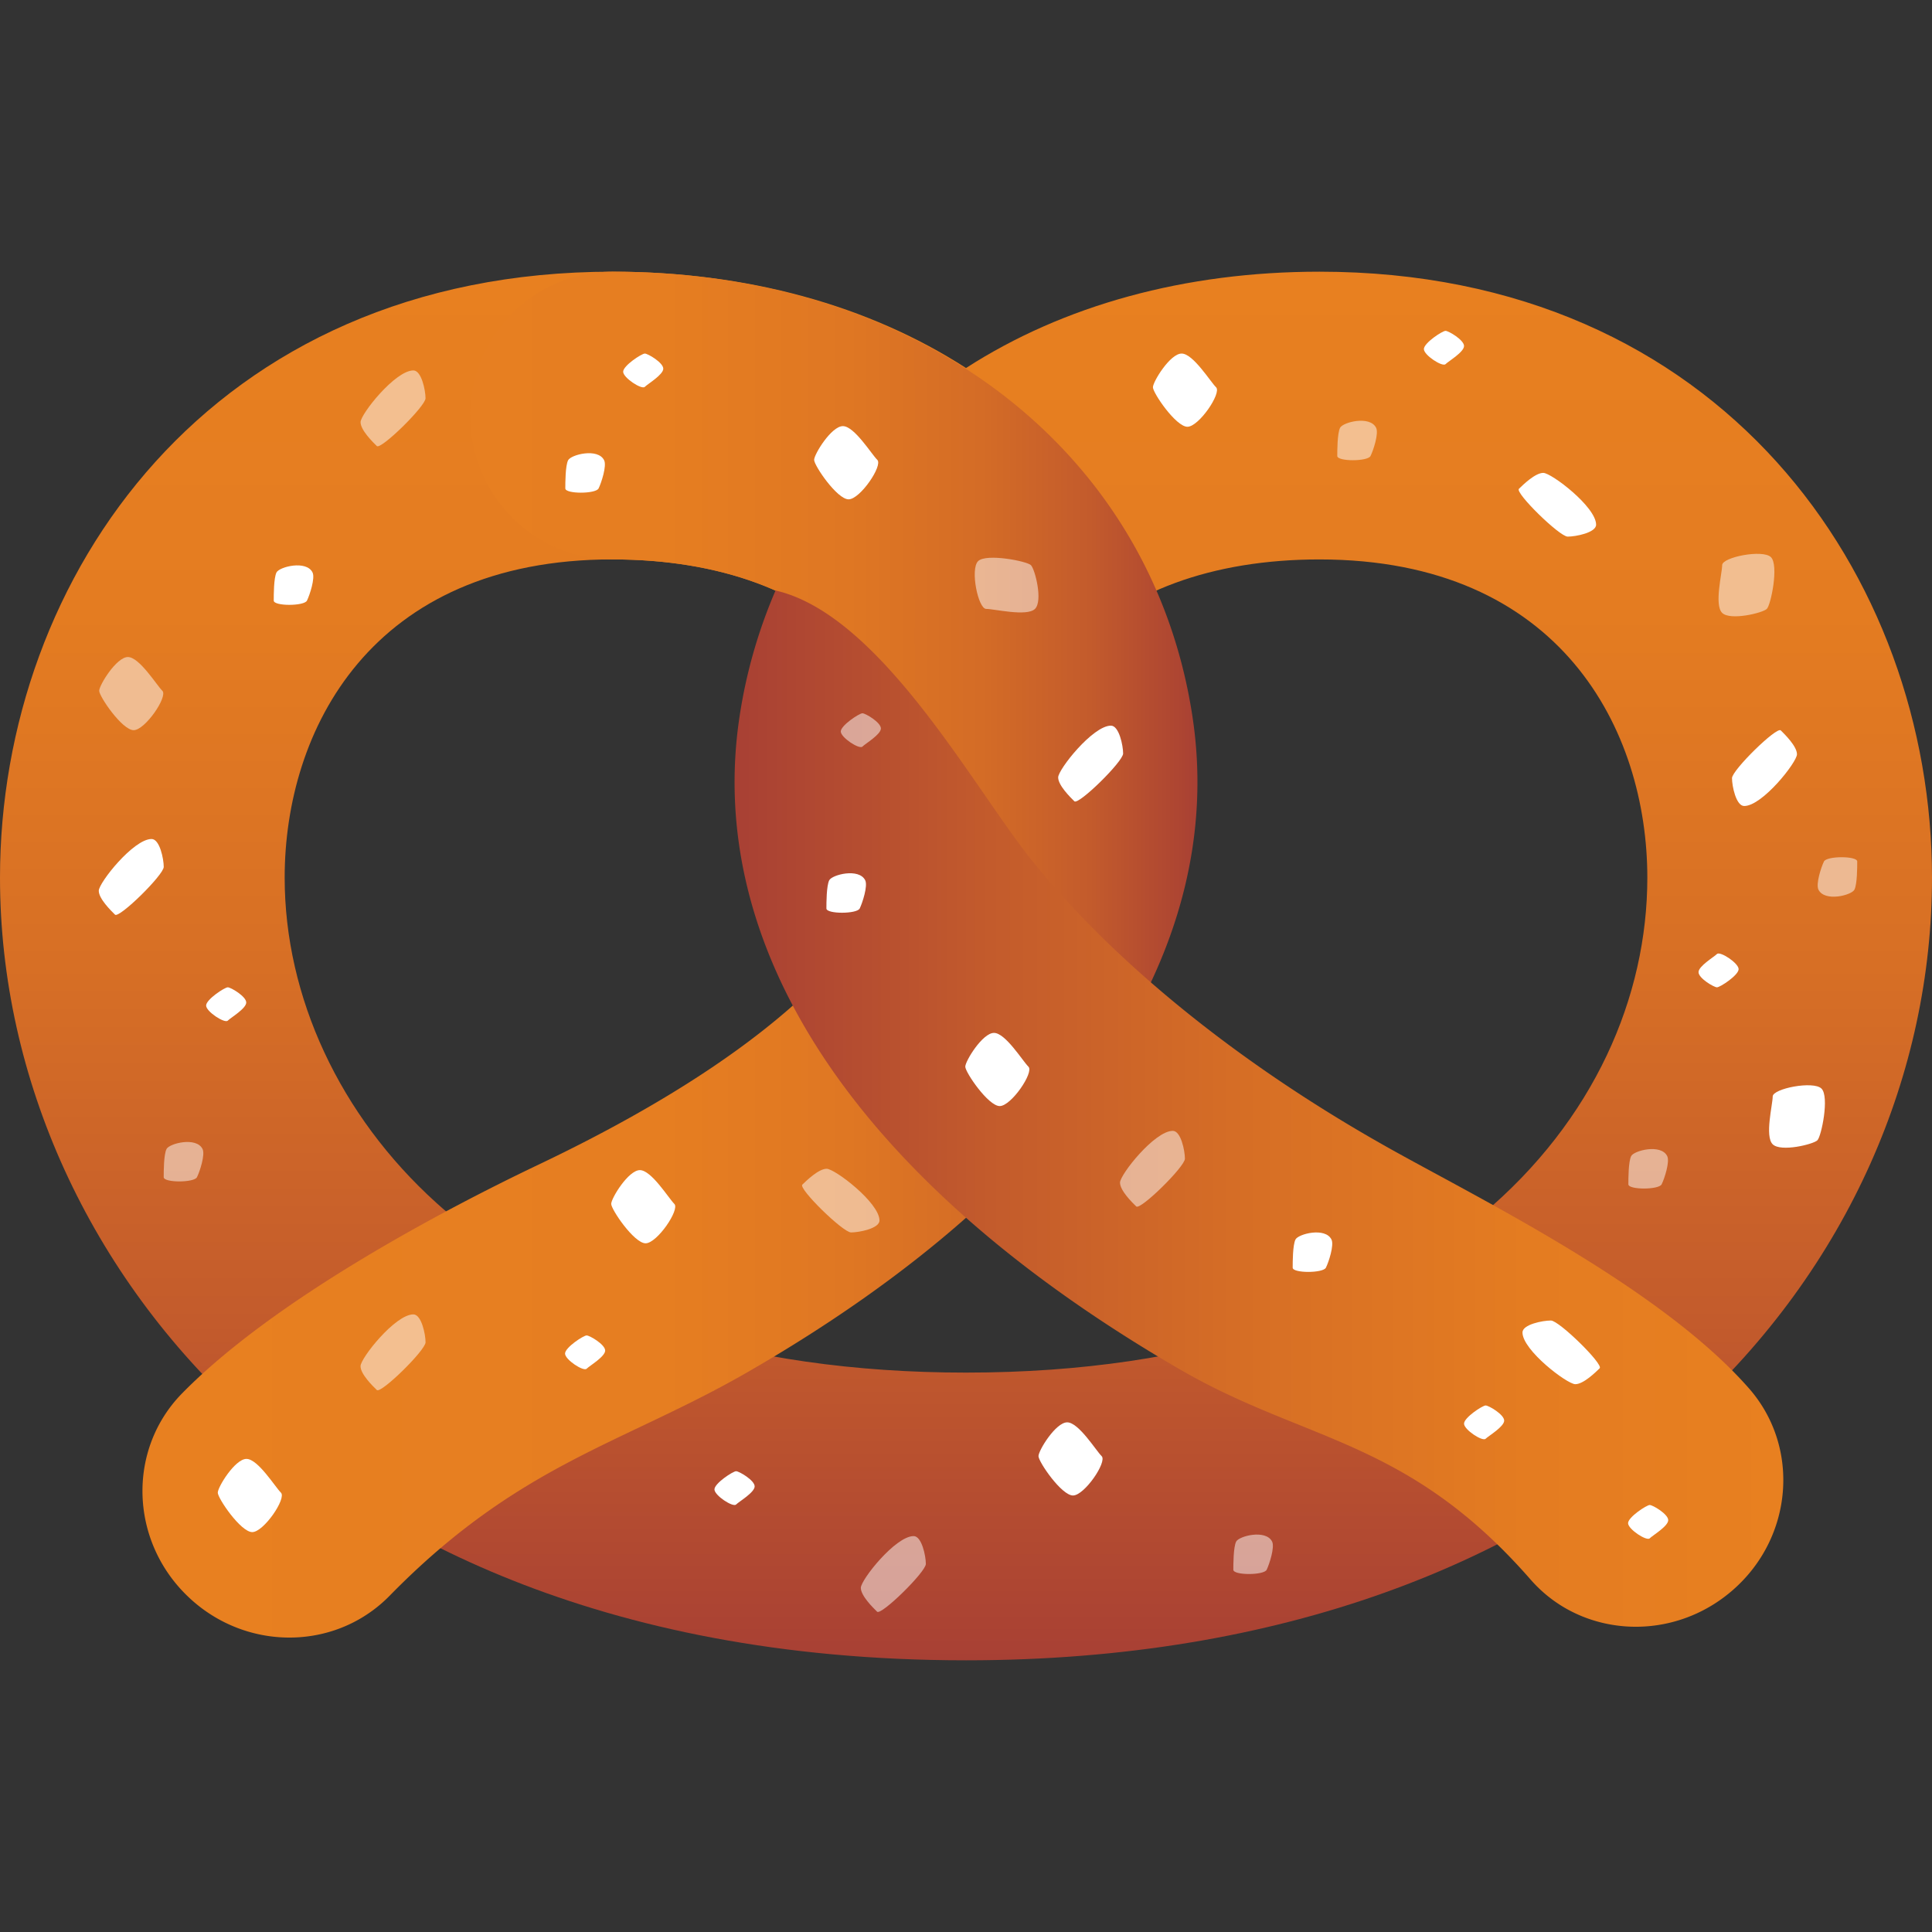 <svg xmlns="http://www.w3.org/2000/svg" xml:space="preserve" viewBox="0 0 64 64"><rect x="0" y="0" width="64" height="64" fill="#333333" stroke="none"/><linearGradient id="a" x1="-440.162" x2="-440.162" y1="55" y2="9.001" gradientTransform="matrix(-1 0 0 1 -408.162 0)" gradientUnits="userSpaceOnUse"><stop offset="0" style="stop-color:#a84034"/><stop offset=".243" style="stop-color:#c35b2c"/><stop offset=".501" style="stop-color:#d76f25"/><stop offset=".755" style="stop-color:#e47c21"/><stop offset="1" style="stop-color:#e88020"/></linearGradient><path fill="url(#a)" d="M8.164 46.946C2.976 42.256 0 35.738 0 29.072 0 19.099 6.97 9 20.291 9c4.458 0 8.481 1.111 11.71 3.191C35.229 10.111 39.252 9 43.709 9 57.029 9 64 19.099 64 29.072 64 41.955 53.008 55 32 55c-12.341 0-19.774-4.38-23.836-8.054zm27.338-25.39L32 25.486l-3.504-3.931c-1.738-1.95-4.653-3.024-8.206-3.024-8.016 0-10.86 5.678-10.86 10.541 0 3.959 1.83 7.886 5.021 10.771 4.071 3.679 10.137 5.626 17.549 5.626 15.507 0 22.57-8.502 22.57-16.396 0-4.863-2.846-10.541-10.861-10.541-3.553-.001-6.467 1.073-8.207 3.024z"/><linearGradient id="b" x1="-447.829" x2="-412.88" y1="31.623" y2="31.623" gradientTransform="matrix(-1 0 0 1 -408.162 0)" gradientUnits="userSpaceOnUse"><stop offset="0" style="stop-color:#a84034"/><stop offset=".016" style="stop-color:#ad4532"/><stop offset=".102" style="stop-color:#c35b2c"/><stop offset=".205" style="stop-color:#d46c26"/><stop offset=".331" style="stop-color:#df7723"/><stop offset=".508" style="stop-color:#e67e21"/><stop offset="1" style="stop-color:#e88020"/></linearGradient><path fill="url(#b)" d="M11.751 53.72a4.604 4.604 0 0 0 1.154-.857c4.29-4.382 7.717-5.022 11.866-7.413 11-6.339 15.895-14.125 14.727-21.739C38.148 14.911 30.429 9 20.291 9c-2.603 0-4.714 2.133-4.714 4.766 0 2.632 2.111 4.766 4.714 4.766 5.471 0 9.261 2.544 9.888 6.639.711 4.623-3.567 9.231-12.335 13.407-3.105 1.479-8.749 4.451-11.817 7.584-1.806 1.847-1.733 4.846.167 6.694 1.534 1.497 3.793 1.786 5.557.864z"/><linearGradient id="c" x1="-432.495" x2="-467.236" y1="36.725" y2="36.725" gradientTransform="matrix(-1 0 0 1 -408.162 0)" gradientUnits="userSpaceOnUse"><stop offset="0" style="stop-color:#a84034"/><stop offset=".243" style="stop-color:#c35b2c"/><stop offset=".501" style="stop-color:#d76f25"/><stop offset=".755" style="stop-color:#e47c21"/><stop offset="1" style="stop-color:#e88020"/></linearGradient><path fill="url(#c)" d="M51.797 53.238c1.711 1.016 3.98.851 5.6-.561 2.002-1.741 2.246-4.73.549-6.675-2.857-3.265-8.604-6.121-11.711-7.844-5.715-3.168-9.678-6.712-12.035-9.633-1.926-2.382-5.011-8.161-8.509-8.964a16.889 16.889 0 0 0-1.188 4.147c-1.163 7.578 3.678 15.327 14.568 21.647 4.18 2.428 7.539 2.292 11.625 6.962.324.372.697.68 1.101.921z"/><path fill="#FFF" d="M4.236 21.765c-.379 0-.95.933-.95 1.118 0 .188.76 1.305 1.142 1.305.379 0 1.142-1.117.95-1.305-.19-.186-.76-1.118-1.142-1.118z" opacity=".5"/><path fill="#FFF" d="M8.164 48.328c-.379 0-.95.932-.95 1.118 0 .188.761 1.307 1.142 1.307.379 0 1.142-1.118.95-1.307-.19-.186-.761-1.118-1.142-1.118zm-.007-15.119c0-.201-.51-.503-.612-.503s-.717.402-.717.604c0 .2.615.601.717.5s.612-.401.612-.601zm-3.136-5.416c-.601 0-1.749 1.451-1.749 1.715s.404.659.538.791c.135.133 1.614-1.317 1.614-1.582 0-.264-.133-.924-.403-.924z"/><path fill="#FFF" d="M29.134 40.431c0-.59-1.479-1.714-1.749-1.714-.269 0-.672.395-.807.526-.134.134 1.346 1.583 1.615 1.583s.941-.132.941-.395zM6.71 38.063c-.205-.416-1.102-.186-1.194 0-.093.187-.093.746-.093.933s1.011.187 1.102 0c.093-.186.277-.746.185-.933z" opacity=".5"/><path fill="#FFF" d="M39.143 11.712c-.381 0-.951.932-.951 1.117 0 .188.762 1.308 1.143 1.308.379 0 1.141-1.119.949-1.308-.19-.185-.761-1.117-1.141-1.117zm9.355-.25c0-.201-.512-.502-.613-.502-.104 0-.717.401-.717.604 0 .2.613.6.717.499.101-.1.613-.4.613-.601zM36.801 24.038c-.6 0-1.748 1.451-1.748 1.715 0 .263.404.659.537.791.137.132 1.615-1.317 1.615-1.583 0-.264-.135-.923-.404-.923z"/><path fill="#FFF" d="M45.586 14.172c-.205-.417-1.104-.187-1.195 0s-.092.746-.092.933 1.01.187 1.102 0c.093-.187.277-.747.185-.933z" opacity=".5"/><path fill="#FFF" d="M27.922 14.116c-.382 0-.953.933-.953 1.118 0 .188.76 1.307 1.142 1.307.381 0 1.141-1.119.951-1.307-.19-.185-.761-1.118-1.14-1.118zm-5.95-1.903c0-.2-.51-.501-.612-.501s-.717.4-.717.602c0 .2.615.603.717.501.101-.1.612-.402.612-.602z"/><path fill="#FFF" d="M13.693 12.271c-.601 0-1.749 1.449-1.749 1.713s.404.66.539.792c.134.131 1.613-1.319 1.613-1.582 0-.264-.134-.923-.403-.923z" opacity=".5"/><path fill="#FFF" d="M20.013 15.247c-.206-.417-1.102-.187-1.194 0-.092.186-.092.746-.092.933s1.009.187 1.102 0c.092-.187.275-.747.184-.933zm-9.66 3.716c-.205-.416-1.102-.187-1.194 0-.091.186-.091.744-.091.933 0 .187 1.009.187 1.101 0 .092-.189.276-.748.184-.933zm18.309 10.199c-.204-.418-1.103-.187-1.194 0s-.092.745-.092.933c0 .187 1.011.187 1.103 0 .091-.188.273-.746.183-.933zm4.265 5.054c-.38 0-.951.933-.951 1.119 0 .186.761 1.305 1.141 1.305.381 0 1.143-1.119.951-1.305-.191-.187-.761-1.119-1.141-1.119z"/><path fill="#FFF" d="M34.15 18.721c-.135-.133-1.48-.396-1.749-.133-.269.265 0 1.583.269 1.583.27 0 1.345.263 1.615 0 .27-.265 0-1.318-.135-1.45z" opacity=".5"/><path fill="#FFF" d="M55.262 50.357c0-.2-.512-.502-.613-.502s-.717.402-.717.602c0 .2.615.603.717.502.101-.1.613-.401.613-.602zm-5.434-3.298c0-.2-.51-.501-.615-.501-.102 0-.715.401-.715.602s.613.602.715.501c.105-.1.615-.402.615-.602z"/><path fill="#FFF" d="M29.181 24.131c0-.201-.511-.503-.612-.503-.104 0-.717.403-.717.603 0 .2.613.602.717.501.101-.101.612-.402.612-.601z" opacity=".5"/><path fill="#FFF" d="M24.999 49.238c0-.2-.513-.502-.615-.502s-.717.401-.717.602c0 .201.615.603.717.501.102-.101.615-.4.615-.601z"/><path fill="#FFF" d="M38.85 37.461c-.602 0-1.748 1.449-1.748 1.714 0 .264.402.659.537.79.135.133 1.613-1.318 1.613-1.582 0-.263-.133-.922-.402-.922z" opacity=".5"/><path fill="#FFF" d="M52.873 17.381c0-.59-1.48-1.716-1.75-1.716-.268 0-.672.396-.807.528-.135.133 1.346 1.583 1.615 1.583.268 0 .942-.131.942-.395zm-8.766 23.68c-.205-.418-1.102-.186-1.193 0-.092.187-.092.745-.092.933 0 .186 1.008.186 1.1 0 .094-.188.277-.747.185-.933z"/><path fill="#FFF" d="M55.229 38.298c-.205-.416-1.104-.186-1.195 0-.092.188-.092.747-.092.934 0 .186 1.01.186 1.102 0 .093-.187.276-.747.185-.934z" opacity=".5"/><path fill="#FFF" d="M21.197 38.762c-.381 0-.95.932-.95 1.119 0 .186.76 1.305 1.139 1.305.381 0 1.142-1.119.952-1.305-.189-.188-.76-1.119-1.141-1.119zm14.155 8.355c-.381 0-.951.932-.951 1.119 0 .187.762 1.304 1.143 1.304.379 0 1.141-1.117.949-1.304-.19-.187-.761-1.119-1.141-1.119zm-15.305-2.378c0-.201-.513-.501-.615-.501s-.714.399-.714.601.612.603.714.502c.102-.1.615-.402.615-.602z"/><path fill="#FFF" d="M13.693 43.541c-.602 0-1.75 1.45-1.75 1.715 0 .264.404.659.54.79.133.133 1.614-1.318 1.614-1.581 0-.265-.136-.924-.404-.924zm16.573 7.344c-.603 0-1.75 1.449-1.75 1.714 0 .263.404.658.539.791.135.132 1.615-1.318 1.615-1.583 0-.263-.136-.922-.404-.922zm11.875.184c-.205-.417-1.102-.187-1.193 0s-.092.746-.092.932c0 .187 1.012.187 1.104 0 .089-.186.272-.745.181-.932z" opacity=".5"/><path fill="#FFF" d="M60.338 36.06c-.27-.264-1.615 0-1.615.263 0 .265-.27 1.319 0 1.583.27.265 1.346 0 1.48-.132s.404-1.452.135-1.714z"/><path fill="#FFF" d="M58.664 18.456c-.27-.264-1.615 0-1.615.265 0 .264-.27 1.318 0 1.582s1.346 0 1.479-.132c.136-.132.404-1.45.136-1.715z" opacity=".5"/><path fill="#FFF" d="M56.266 32.204c0 .202.51.502.611.502.104 0 .717-.401.717-.602s-.613-.602-.717-.502c-.102.102-.611.402-.611.602zm1.513-5.504c.602 0 1.748-1.451 1.748-1.714 0-.264-.404-.66-.537-.791-.135-.132-1.615 1.319-1.615 1.582 0 .265.135.923.404.923zm-7.345 17.439c0 .589 1.48 1.714 1.75 1.714s.672-.396.807-.527-1.346-1.582-1.615-1.582c-.269-.001-.942.13-.942.395z"/><path fill="#FFF" d="M60.238 29.47c.205.417 1.102.187 1.193 0 .092-.188.092-.747.092-.933 0-.187-1.01-.187-1.102 0-.091.186-.275.745-.183.933z" opacity=".5"/></svg>